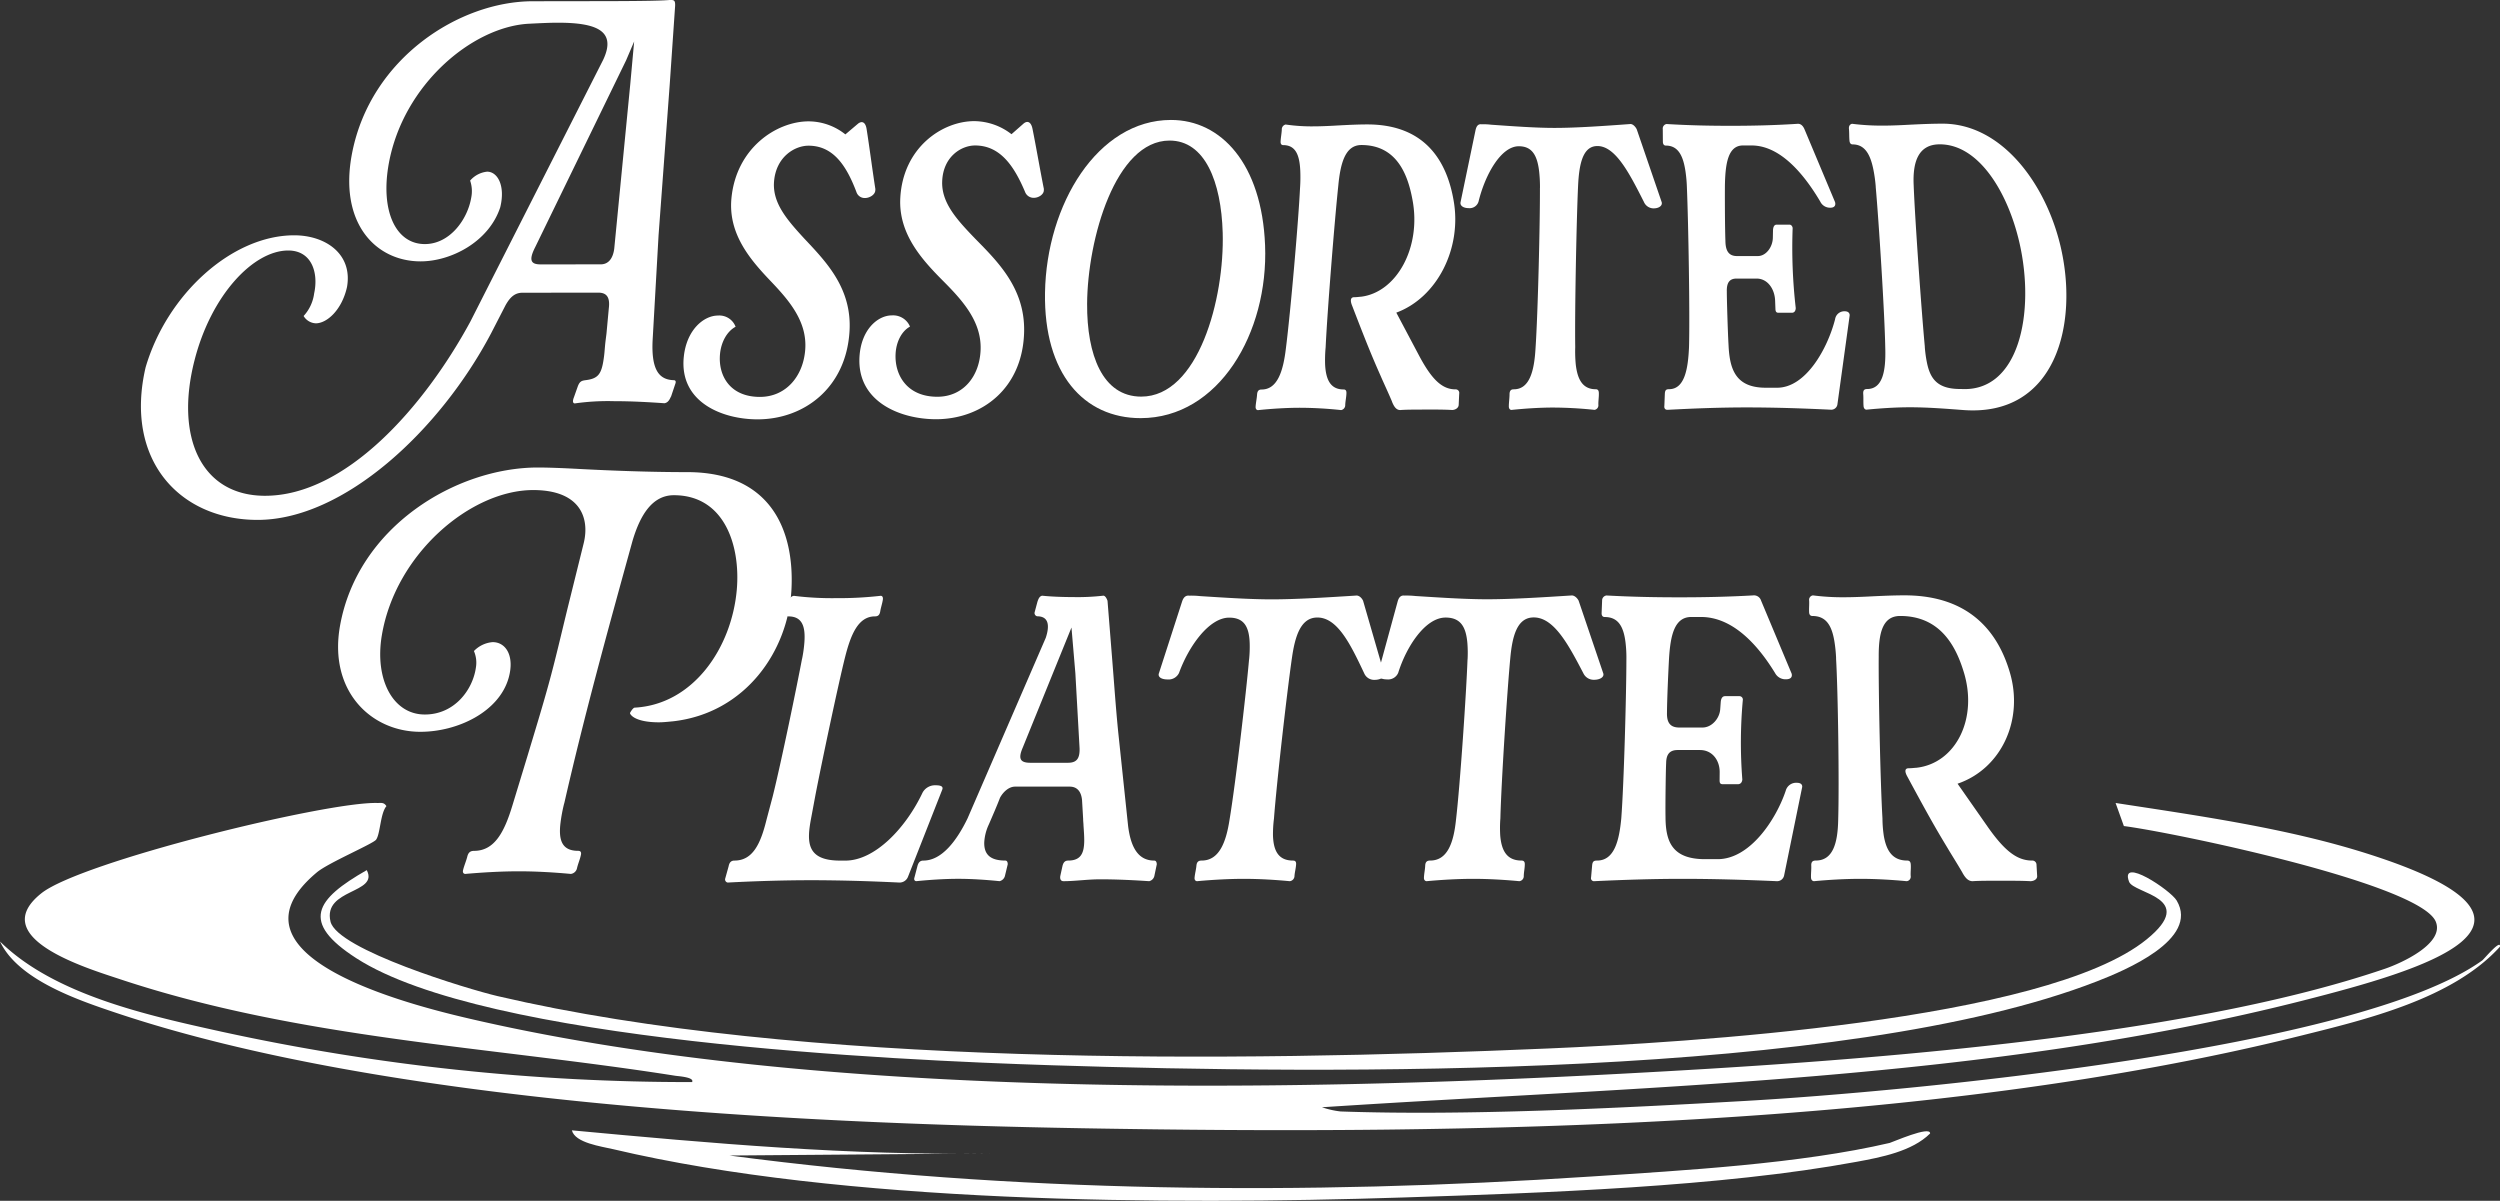 <svg id="theme_logo_white" xmlns="http://www.w3.org/2000/svg" xmlns:xlink="http://www.w3.org/1999/xlink" width="580.245" height="278.707" viewBox="0 0 580.245 278.707">
  <rect x="0" y="0" width="580.245" height="278.707" fill="#333333" stroke="none"/>
  <defs>
    <clipPath id="clip-path">
      <rect id="長方形_2424" data-name="長方形 2424" width="580.245" height="278.706" fill="#fff"/>
    </clipPath>
  </defs>
  <g id="グループ_1224" data-name="グループ 1224" clip-path="url(#clip-path)">
    <path id="パス_1373" data-name="パス 1373" d="M57.117,125.952C60,131.452,46.9,130.2,48.7,137.885c1.533,6.542,32.134,15.75,38.713,17.291,70.313,16.462,171.134,15.3,243.827,12.176,31.263-1.342,115.525-6.258,138.988-25.328,12.018-9.766-3.026-10.55-4.087-13.393-2.221-5.934,9.635,1.966,11.06,4.384,5.322,9.022-12.061,16.239-18.516,18.752C400.048,174.58,280.529,173.3,216.3,171.249c-37.279-1.188-131.644-5.546-161.589-24.84-13.071-8.421-9.508-13.656,2.405-20.456" transform="translate(28.007 76.002)" fill="#fff"/>
    <path id="パス_1374" data-name="パス 1374" d="M82.782,163.619c32.277,3.013,64.679,5.9,97.146,5.357l-60.6.487c66.056,8.716,133.544,9.257,200.063,4.871,21.558-1.421,48.468-2.939,69.253-7.793.54-.127,9.5-4.09,9.377-2.192-4.187,4.167-11.431,5.532-17.072,6.576-31.51,5.827-72.948,7.23-105.322,8.28C220.708,180.987,145.6,180.574,92.4,168c-2.755-.651-8.9-1.456-9.619-4.384" transform="translate(49.952 98.731)" fill="#fff"/>
    <path id="パス_1375" data-name="パス 1375" d="M87.527,116.236c.935.024,1.541-.215,2.165.731-1.432,1.669-1.411,6.433-2.405,7.793-.694.948-11.086,5.367-13.706,7.549-24.443,20.362,25.55,31.772,37.993,34.583,79.281,17.913,183.587,16.522,264.987,12.176,51.257-2.735,128.979-7.961,176.979-24.353,3.911-1.336,13.926-5.907,11.784-10.959-3.75-8.844-61.247-20.755-72.38-22.162l-1.923-5.357c19.22,2.958,39.628,5.817,58.191,11.689,51.357,16.247,12.192,27.3-14.428,34.1C461.4,180.746,382.167,181.9,306.827,186.86a20.412,20.412,0,0,0,4.329.975c29.346,1.017,64.251-.758,93.779-2.436,37.382-2.123,142.55-11.95,171.208-32.633.345-.249,4.355-5.075,4.089-3.167-10.953,12.09-30.922,16.846-46.409,20.7-86.283,21.476-193.746,22.991-282.782,21.431-66.633-1.169-161.315-5.745-224.11-26.788C17.907,161.919,4.18,157.24,0,148.383c12.632,12.444,34.456,17.179,51.459,20.944a508.261,508.261,0,0,0,109.169,11.689c.638-1.138-3.236-1.365-3.847-1.461-43.041-6.8-87.077-8.538-128.888-22.406C20.158,154.585-3.4,147.517,9.619,137.18c9.189-7.3,66.034-21.247,77.909-20.944" transform="translate(0 70.133)" fill="#fff"/>
    <path id="パス_1376" data-name="パス 1376" d="M123.465,126.814c-6.075,0-6.88-2.067-6.765-2.19.386-.728.85-1.215,1.055-1.215,13.618-.734,22.55-13.886,23.723-27.4.875-10.106-2.79-21.912-14.614-21.906-5.08,0-7.854,4.751-9.59,10.6-6.12,22.154-11.274,40.9-15.859,60.983l.014-.122a37.332,37.332,0,0,0-.874,4.626c-.471,3.895.279,6.451,4.092,6.451.635,0,.807.364.614,1.1-.218.973-.649,1.948-.869,2.921A1.679,1.679,0,0,1,102.959,162c-3.9-.364-8.125-.608-12.063-.608s-8.335.244-12.431.608c-.319,0-.71-.244-.5-.973.244-.973.717-2.068.959-3.043s.718-1.337,1.568-1.337c4.767,0,7.045-4.382,8.921-10.589L92.9,134.61c1.644-5.477,3.41-11.2,4.945-16.8,1.51-5.476,2.857-11.319,4.312-17.282l3.8-15.337c1.411-5.844-.823-12.292-11.751-12.285-14.442.008-31.935,14.739-35.115,33.721C57.378,116.851,61.666,125,69.067,125c6.888,0,11.107-5.723,11.846-10.834a6.831,6.831,0,0,0-.447-3.895,6.761,6.761,0,0,1,4.345-2.07c3.135,0,5.113,3.284,3.72,8.275-2.213,7.91-11.83,12.537-20.5,12.539-11.455,0-21.327-9.486-18.649-24.574,4.082-23,26.9-36.757,45.927-36.77,2.136,0,5.614.119,9.952.359,6.946.361,16.036.72,24.685.715,19.627-.013,24.92,13.743,24.218,27.257-.75,14.245-10.645,28.613-27.382,30.566-1.247.122-2.392.244-3.319.244" transform="translate(29.532 40.836)" fill="#fff"/>
    <path id="パス_1377" data-name="パス 1377" d="M122.828,100.8l-.008.107a30.386,30.386,0,0,0,.545-3.909c.252-3.582-.478-5.971-3.7-5.97-.271,0-.71-.109-.563-.867.154-.871.494-1.846.649-2.716a1.38,1.38,0,0,1,1.159-1.193,71.071,71.071,0,0,0,9.779.537,85.493,85.493,0,0,0,10.384-.545c.358,0,.608.324.484.975-.136.871-.449,1.738-.587,2.607s-.511,1.195-1.227,1.195c-3.946,0-5.638,4.345-6.938,9.449-1.557,6.191-5.349,24.107-6.885,32.035l-1.012,5.428c-1.017,5.429-1.116,9.773,6.744,9.773h1.23c6.819,0,13.974-7.493,17.889-15.747a3.289,3.289,0,0,1,2.96-1.738c.93,0,1.951.107,1.64.978L147.392,151.5a2.094,2.094,0,0,1-1.961,1.3c-6.739-.325-13.672-.542-20.614-.542-6.183,0-13.142.216-19.257.542a.729.729,0,0,1-.593-.869l.815-2.931c.167-.869.582-1.3,1.339-1.3,4.262,0,6.077-3.908,7.44-9.446L116,132.827c1.982-7.927,5.663-25.842,6.829-32.031" transform="translate(63.337 52.039)" fill="#fff"/>
    <path id="パス_1378" data-name="パス 1378" d="M178.276,100.889c.459,5.649.831,11.189,1.39,16.838l2.3,21.834c.685,5.758,2.779,8.147,6.093,8.147.473,0,.574.544.577.871l-.544,2.606a1.6,1.6,0,0,1-1.223,1.305c-3.236-.218-7.324-.435-11.319-.435-3.043,0-5.9.435-8.562.435-.667,0-.851-.545-.749-1.2l.5-2.28c.2-.871.58-1.305,1.34-1.305,3.029,0,3.7-1.846,3.718-4.671,0-1.086-.082-2.171-.17-3.476,0-.435-.087-.976-.083-1.52l-.255-4.344c-.175-1.956-1.1-3.151-2.868-3.151l-12.672,0c-1.49,0-2.825,1.305-3.51,2.607-.7,1.847-1.794,4.344-2.593,6.191a11.189,11.189,0,0,0-1.055,4.129c-.077,2.822,1.4,4.235,4.9,4.235.473,0,.555.544.548.869l-.627,2.606a1.664,1.664,0,0,1-1.268,1.305c-3.224-.327-6.547-.544-9.588-.544s-6.473.216-9.72.544c-.287,0-.657-.218-.439-.871l.68-2.606c.226-.869.624-1.3,1.381-1.3,4.355,0,7.829-4.778,10.249-9.774l18.162-41.928c.938-2.824.7-5-1.99-4.995a.779.779,0,0,1-.611-.869l.667-2.5c.284-.869.558-1.3,1.1-1.413,1.959.216,4.812.324,7.312.322a51.736,51.736,0,0,0,6.874-.327c.446,0,.8.651.98,1.193Zm-9.441-7.273-11.33,27.917c-1.066,2.5-.622,3.475,1.786,3.475l8.713,0c2.038,0,2.785-.978,2.71-3.367l-.973-17.378Z" transform="translate(79.852 52.031)" fill="#fff"/>
    <path id="パス_1379" data-name="パス 1379" d="M174.941,86.232a19.482,19.482,0,0,1,2.41.107c5.094.324,11.447.755,16.536.754,5.715,0,12.749-.439,19.6-.877.709-.109,1.371.542,1.676,1.193l4.9,16.951c.144.871-1,1.413-2.187,1.413a2.494,2.494,0,0,1-2.453-1.518c-3.188-6.738-6.332-13.366-11.33-12.927-3.483.325-4.741,4.454-5.44,9.345-1.132,7.825-3.54,28.9-4.169,37.268a28.912,28.912,0,0,0-.231,4.021c.125,3.476,1.249,5.758,4.658,5.758.566,0,.77.326.7.978-.061.869-.309,1.74-.369,2.607a1.23,1.23,0,0,1-1.1,1.2c-3.436-.327-7.151-.544-10.669-.544-3.423,0-7.315.216-10.828.544-.285,0-.67-.216-.587-.871.079-.869.345-1.847.423-2.715s.452-1.2,1.209-1.2c4.071,0,5.668-4.236,6.473-9.452,1.368-8.149,3.872-29.551,4.538-37.265l0,.107a29.281,29.281,0,0,0,.147-3.8c-.122-3.8-1.267-5.976-4.764-5.974-4.663,0-9.385,6.63-11.634,12.823a2.681,2.681,0,0,1-2.7,1.523c-1.182,0-2.187-.435-2.016-1.3l5.44-16.841c.34-.978.869-1.413,1.674-1.3Z" transform="translate(101.205 52.017)" fill="#fff"/>
    <path id="パス_1380" data-name="パス 1380" d="M205.76,86.219a19.635,19.635,0,0,1,2.416.107c5.11.324,11.484.755,16.573.754,5.715,0,12.726-.439,19.552-.877.7-.109,1.4.542,1.737,1.193l5.747,16.956c.188.872-.933,1.414-2.117,1.414a2.644,2.644,0,0,1-2.529-1.52c-3.524-6.739-7-13.369-11.976-12.93-3.467.325-4.518,4.456-4.974,9.348-.741,7.826-2.1,28.913-2.307,37.279a28.773,28.773,0,0,0-.032,4.021c.3,3.478,1.538,5.761,4.947,5.761.566,0,.786.326.75.978-.016.869-.221,1.74-.237,2.609a1.157,1.157,0,0,1-1.036,1.2c-3.452-.327-7.178-.544-10.7-.544-3.423,0-7.305.216-10.8.544-.285,0-.681-.218-.63-.871.035-.869.252-1.847.289-2.716s.391-1.2,1.148-1.2c4.071,0,5.456-4.238,6-9.455.96-8.15,2.4-29.561,2.678-37.278l.008.109a29.061,29.061,0,0,0-.04-3.8c-.313-3.8-1.567-5.978-5.064-5.976-4.663,0-9.055,6.632-10.995,12.827a2.533,2.533,0,0,1-2.628,1.523c-1.182,0-2.21-.435-2.081-1.305l4.6-16.846c.29-.978.8-1.413,1.608-1.3Z" transform="translate(120.353 52.009)" fill="#fff"/>
    <path id="パス_1381" data-name="パス 1381" d="M230.316,151.646l.261-2.934c.111-.762.37-.978,1.127-.978,4.074,0,5.149-4.783,5.622-9.784.608-7.826,1.185-29.133,1.187-36.851a29.516,29.516,0,0,0-.192-3.914c-.423-3.587-1.6-5.978-4.831-5.976-.268,0-.728-.109-.726-.869l.114-2.937a1.157,1.157,0,0,1,1.025-1.195c5.836.322,11.384.43,17.007.428,5.533,0,11.142-.114,16.982-.443a1.725,1.725,0,0,1,1.876,1.195l7.1,16.961c.226.871-.343,1.305-1.252,1.305a2.726,2.726,0,0,1-2.58-1.413c-3.843-6.306-9.686-13.045-17.219-13.042l-2.24,0c-3.946,0-4.821,4.35-5.158,9.46-.191,3.478-.471,9.893-.483,12.718-.08,2.285.714,3.479,2.828,3.479l5.426,0c2.113,0,3.944-2.067,4.1-4.239l.127-1.741c.077-.762.369-1.3,1.005-1.3l3.378,0a.81.81,0,0,1,.749.762,109.542,109.542,0,0,0-.127,18.59c-.077.762-.5,1.089-1.057,1.089l-3.446,0c-.558,0-.774-.218-.771-.872l.016-1.955c.014-2.61-1.619-5.11-4.576-5.11l-5.176,0c-1.847,0-2.65.98-2.671,3.045-.09,1.52-.2,9.675-.149,12.391.019,5.545,1.307,9.895,9.164,9.893h2.936c7.48,0,13.522-9.133,15.8-15.875a2.5,2.5,0,0,1,2.609-1.849c1.116,0,1.31.653,1.191,1.087l-4.177,20.442a1.653,1.653,0,0,1-1.709,1.305c-7.466-.327-14.721-.544-21.948-.544-6.656,0-13.381.216-20.384.544a.693.693,0,0,1-.757-.871" transform="translate(138.969 52.001)" fill="#fff"/>
    <path id="パス_1382" data-name="パス 1382" d="M297.471,150.558c-1.392-2.392-2.585-4.241-3.545-5.873-2.7-4.458-4.49-7.611-9.239-16.419-.677-1.2-.625-1.958.3-1.958.742,0,1.466-.109,1.743-.109,9.188-.981,14.537-11.53,10.913-22.624C295.759,97.592,292.053,90.96,283,90.964c-4.212,0-4.988,4.244-4.971,9.463-.064,7.939.375,29.145.869,37.517a28.782,28.782,0,0,0,.309,4.023c.592,3.481,2.02,5.764,5.429,5.764.568,0,.815.325.834.978.058.869-.075,1.741-.019,2.61a1.043,1.043,0,0,1-.933,1.2c-3.479-.327-7.223-.544-10.743-.544-3.422,0-7.286.216-10.754.544-.285,0-.7-.216-.706-.871-.035-.869.1-1.849.059-2.718s.292-1.2,1.05-1.2c4.071,0,5.1-4.239,5.2-9.46.257-8.262-.039-29.793-.5-37.515l.018.109a32.979,32.979,0,0,0-.4-4.023c-.6-3.588-1.871-5.872-5.1-5.87-.268,0-.734-.109-.766-.869-.051-.872.058-1.849.008-2.721a1.029,1.029,0,0,1,.877-1.195,53.315,53.315,0,0,0,7.389.431c1.964,0,4.534-.111,6.568-.22,2.389-.111,4.868-.22,7.276-.22,15.524-.008,21.827,9.018,24.418,17.718,3.375,11.094-1.881,22.515-12.083,26l7.074,10.114c3.906,5.546,6.794,7.72,10.2,7.72a.974.974,0,0,1,1.049.98l.149,2.61c.058.762-.8,1.2-1.566,1.2-1.924-.109-4.4-.109-6.871-.109s-5.041,0-6.542.109c-1.142,0-1.8-.978-2.362-1.958" transform="translate(158.017 52.002)" fill="#fff"/>
    <path id="パス_1383" data-name="パス 1383" d="M143.075,0h.431c.776,0,.906.362.879,1.336l-1.254,18.258-2.594,35.054-1.384,24.465c-.3,6.816,1.549,9,4.862,9.125.191,0,.76,0,.372.973l-.978,2.921.013-.122c-.391.975-.826,1.462-1.506,1.583-3.415-.241-7.494-.481-11.6-.478a54.3,54.3,0,0,0-9.042.494c-.494.122-.827-.244-.4-1.339l.906-2.556c.443-1.217.933-1.34,1.709-1.462,3.181-.367,3.888-1.462,4.417-5.723.122-.975.164-2.068.345-3.531l.2-1.581.539-5.843c.319-2.556-.473-3.651-2.428-3.648l-17.575.016c-1.674,0-2.825.853-3.975,2.925l-3.319,6.451C89.763,99.959,67.451,120.656,47.5,120.667c-18.18.01-30.988-13.969-26.022-35.376,4.929-16.908,19.988-30.664,34.472-30.678,7.331-.006,13.645,4.365,12.274,12.03C67.018,72,63.531,75.04,61,75.042a3.453,3.453,0,0,1-2.844-1.7A9.526,9.526,0,0,0,60.6,68.108c1.06-4.866-.595-9.973-6.022-9.967-8.1.008-17.87,10.355-21.728,25.438-4.626,18,1.611,31.5,16.366,31.49,18.662-.011,36.821-20.461,47.639-40.424l30.824-60.752c3.159-6.7-1.441-8.636-10.547-8.623-2.083,0-4.441.128-6.975.252C97.17,6.394,81.332,19.676,77.957,37.8,75.9,48.875,79.5,56.657,86.3,56.649c5.788,0,9.936-5.727,10.772-10.838a7.512,7.512,0,0,0-.268-3.895,6.022,6.022,0,0,1,3.948-2.072c2.436,0,4.27,3.279,3.042,8.27-2.628,8.032-11.453,12.544-18.467,12.55-10.517.01-19.084-8.982-15.911-25.162C73.732,13.482,94.329.316,111.316.29L128.043.266C138.389.25,141.768.123,143.075,0m-8.2,9.625-1.87,4.382L111.912,57.354c-1.547,3.043-1.044,4.017,1.265,4.013l13.943-.013c1.847,0,2.861-1.464,3.135-3.656l3.723-38.216Z" transform="translate(12.311 0)" fill="#fff"/>
    <path id="パス_1384" data-name="パス 1384" d="M136.513,20.594l2.952-2.5c1-.762,1.762-.22,1.983,1.3.685,4.344,1.332,9.446,2.03,13.9l-.021.327c-.058.978-1.32,1.738-2.371,1.738a2.01,2.01,0,0,1-2.014-1.408c-2.264-5.97-5.3-10.743-11.128-10.735-3.115,0-7.485,2.5-7.982,8.259-.43,4.995,2.979,8.9,6.959,13.236,5.094,5.424,11.2,11.607,10.547,21.7-.839,13.031-10.546,20.312-21.327,20.32-8.214.006-18.231-4-17.129-14.533.659-6.3,4.669-9.556,7.922-9.558a4.03,4.03,0,0,1,4.1,2.6c-2.027,1.087-3.354,3.585-3.614,6.3-.479,4.995,2.277,9.986,9.253,9.981,6.042,0,10.058-4.785,10.522-10.972.489-6.515-3.715-11.4-8.065-15.952-4.757-4.99-9.855-10.955-9.058-19.206,1.135-11.724,10.536-17.816,17.918-17.824a13.749,13.749,0,0,1,8.525,3.029" transform="translate(59.696 10.599)" fill="#fff"/>
    <path id="パス_1385" data-name="パス 1385" d="M159.7,20.565l2.844-2.5c.97-.762,1.751-.22,2.04,1.3.872,4.345,1.74,9.449,2.63,13.9l-.006.327c-.016.978-1.244,1.738-2.3,1.74a2.119,2.119,0,0,1-2.075-1.408c-2.522-5.973-5.759-10.746-11.591-10.74-3.117,0-7.379,2.506-7.626,8.262-.215,5,3.364,8.9,7.53,13.239,5.328,5.426,11.7,11.61,11.485,21.71-.276,13.034-9.669,20.319-20.45,20.325-8.214.006-18.406-4.005-17.758-14.537.386-6.3,4.255-9.56,7.51-9.561a4.236,4.236,0,0,1,4.209,2.6c-1.98,1.087-3.2,3.585-3.343,6.3-.263,5,2.708,9.988,9.685,9.983,6.043,0,9.853-4.786,10.05-10.975.207-6.516-4.209-11.4-8.755-15.956-4.974-4.991-10.329-10.958-9.888-19.212.629-11.727,9.766-17.819,17.149-17.828a14.283,14.283,0,0,1,8.657,3.03" transform="translate(75.066 10.581)" fill="#fff"/>
    <path id="パス_1386" data-name="パス 1386" d="M180.49,17.364c11.666-.016,21.115,10.187,21.858,29.094.8,20.317-10.745,40.1-28.879,40.113-13.174.01-22.5-10.3-22.2-29.094C151.6,36.95,163.5,17.385,180.49,17.364M161.043,60.076c-.066,11.731,3.539,21.5,12.56,21.5,13.273-.01,19.347-22.72,18.909-38.04-.34-11.843-4.126-21.4-12.343-21.388-12.531.014-19.041,22.831-19.126,37.93" transform="translate(91.275 10.478)" fill="#fff"/>
    <path id="パス_1387" data-name="パス 1387" d="M213.414,82.339c-1.013-2.391-1.9-4.238-2.6-5.867-1.98-4.453-3.276-7.605-6.662-16.4-.487-1.195-.367-1.955.463-1.955.664,0,1.323-.111,1.571-.112,8.317-.985,14.121-11.532,11.953-22.616-1.106-5.978-3.771-12.6-11.841-12.593-3.755,0-4.862,4.244-5.357,9.46-.84,7.934-2.545,29.126-2.934,37.493a32.092,32.092,0,0,0-.122,4.021c.183,3.478,1.236,5.758,4.294,5.756.512,0,.7.326.651.978-.034.869-.239,1.74-.276,2.609a1.151,1.151,0,0,1-.956,1.2,92.644,92.644,0,0,0-9.587-.537c-3.072,0-6.563.221-9.707.55-.257,0-.606-.216-.545-.869.056-.869.276-1.847.33-2.716s.383-1.2,1.061-1.2c3.653,0,5-4.241,5.622-9.457,1.06-8.259,2.945-29.775,3.3-37.491l0,.107a36.3,36.3,0,0,0,.045-4.02c-.176-3.587-1.086-5.867-3.962-5.864-.24,0-.645-.109-.6-.867.04-.871.236-1.849.277-2.719a1.143,1.143,0,0,1,.9-1.195,41.563,41.563,0,0,0,6.539.427c1.751,0,4.05-.114,5.872-.224,2.139-.112,4.358-.223,6.5-.224,13.828-.018,18.587,9,20.072,17.691,1.958,11.086-3.839,22.5-13.307,25.99l5.352,10.1c2.963,5.54,5.344,7.711,8.4,7.709a.821.821,0,0,1,.847.978l-.119,2.609c-.022.762-.839,1.2-1.522,1.2-1.717-.107-3.936-.106-6.156-.1s-4.525,0-5.883.114c-1.025,0-1.518-.978-1.927-1.956" transform="translate(109.671 10.866)" fill="#fff"/>
    <path id="パス_1388" data-name="パス 1388" d="M216.384,18.007a15.641,15.641,0,0,1,2.155.106c4.565.321,10.259.749,14.793.742,5.091-.006,11.32-.449,17.383-.89.621-.111,1.267.54,1.594,1.191l5.809,16.958c.2.871-.774,1.414-1.831,1.416a2.45,2.45,0,0,1-2.317-1.52c-3.415-6.738-6.778-13.368-11.2-12.925-3.079.329-3.856,4.461-4.074,9.354-.362,7.829-.781,28.921-.656,37.289a32.115,32.115,0,0,0,.123,4.023c.4,3.479,1.592,5.761,4.65,5.758.51,0,.718.327.712.978.018.871-.135,1.741-.115,2.61a1.071,1.071,0,0,1-.885,1.2,94.51,94.51,0,0,0-9.621-.537c-3.071,0-6.547.223-9.673.552-.257,0-.619-.216-.6-.871,0-.869.16-1.847.162-2.716s.309-1.2.988-1.2c3.653,0,4.743-4.241,5.041-9.46.563-8.153,1.06-29.569,1.025-37.289l.011.109a32.678,32.678,0,0,0-.178-3.8c-.42-3.8-1.619-5.976-4.735-5.973-4.158,0-7.834,6.64-9.345,12.837a2.147,2.147,0,0,1-2.293,1.525c-1.055,0-1.987-.433-1.9-1.3l3.507-16.852c.224-.978.661-1.414,1.387-1.305Z" transform="translate(127.567 10.833)" fill="#fff"/>
    <path id="パス_1389" data-name="パス 1389" d="M241.055,83.432l.117-2.936c.067-.762.292-.978.97-.98,3.654,0,4.422-4.786,4.639-9.789.218-7.829-.159-29.142-.486-36.863a32.948,32.948,0,0,0-.337-3.914c-.531-3.587-1.684-5.979-4.56-5.976-.239,0-.654-.106-.685-.867l-.022-2.937a1.067,1.067,0,0,1,.863-1.2c5.213.319,10.159.422,15.168.417,4.929-.006,9.92-.122,15.107-.454.776-.111,1.331.324,1.725,1.193l7.118,16.961c.242.871-.245,1.305-1.057,1.307a2.5,2.5,0,0,1-2.368-1.411c-3.72-6.3-9.237-13.042-15.951-13.034l-2,0c-3.518,0-4.108,4.355-4.185,9.467-.019,3.479.008,9.9.12,12.723.027,2.285.787,3.479,2.678,3.478l4.85,0c1.89,0,3.436-2.07,3.481-4.244l.035-1.741c.035-.762.271-1.3.84-1.305l3.019,0c.244,0,.608.216.7.762a123.07,123.07,0,0,0,.718,18.6c-.035.762-.4,1.089-.9,1.089l-3.085,0c-.5,0-.7-.216-.728-.871l-.074-1.958c-.1-2.61-1.674-5.108-4.318-5.107l-4.629,0c-1.653,0-2.328.981-2.261,3.046-.014,1.522.233,9.678.4,12.4.253,5.546,1.591,9.895,8.639,9.89l2.633,0c6.71,0,11.721-9.146,13.454-15.89a2.159,2.159,0,0,1,2.251-1.852c1,0,1.2.651,1.116,1.087l-2.817,20.45a1.44,1.44,0,0,1-1.477,1.307c-6.714-.322-13.236-.536-19.72-.531-5.974,0-12,.226-18.273.558-.257,0-.782-.109-.715-.871" transform="translate(145.237 10.814)" fill="#fff"/>
    <path id="パス_1390" data-name="パス 1390" d="M281.5,83.728c-2.9,0-6.444.221-9.8.552-.255,0-.638-.216-.672-.871-.074-.871,0-1.849-.072-2.719s.207-1.2.887-1.2c3.653,0,4.377-4.243,4.228-9.465-.138-8.158-1.528-29.8-2.226-37.526l.021.109a34.077,34.077,0,0,0-.527-3.916c-.7-3.588-1.972-5.981-4.849-5.978-.241,0-.661-.109-.725-.869-.088-.871-.037-1.849-.123-2.719-.067-.762.266-1.089.723-1.2a54.258,54.258,0,0,0,7.32.425c1.906,0,4.35-.114,6.314-.224,2.363-.112,4.8-.224,7.345-.228,13.749-.016,23.92,13.9,27.361,28.26,4.379,18.276-1.065,39.823-22.528,38.206-4.251-.322-8.327-.646-12.678-.643m3.736-14.144a28.9,28.9,0,0,0,.489,3.7c.739,3.7,2.323,6.091,7.356,6.2l.51,0c13.616.863,17.314-17.856,13.618-33.954-2.671-11.641-9.4-22.841-18.505-22.829-4.874.006-6.3,3.924-6.042,9.471.287,7.725,1.839,29.589,2.594,37.528Z" transform="translate(161.497 10.804)" fill="#fff"/>
  </g>
</svg>
